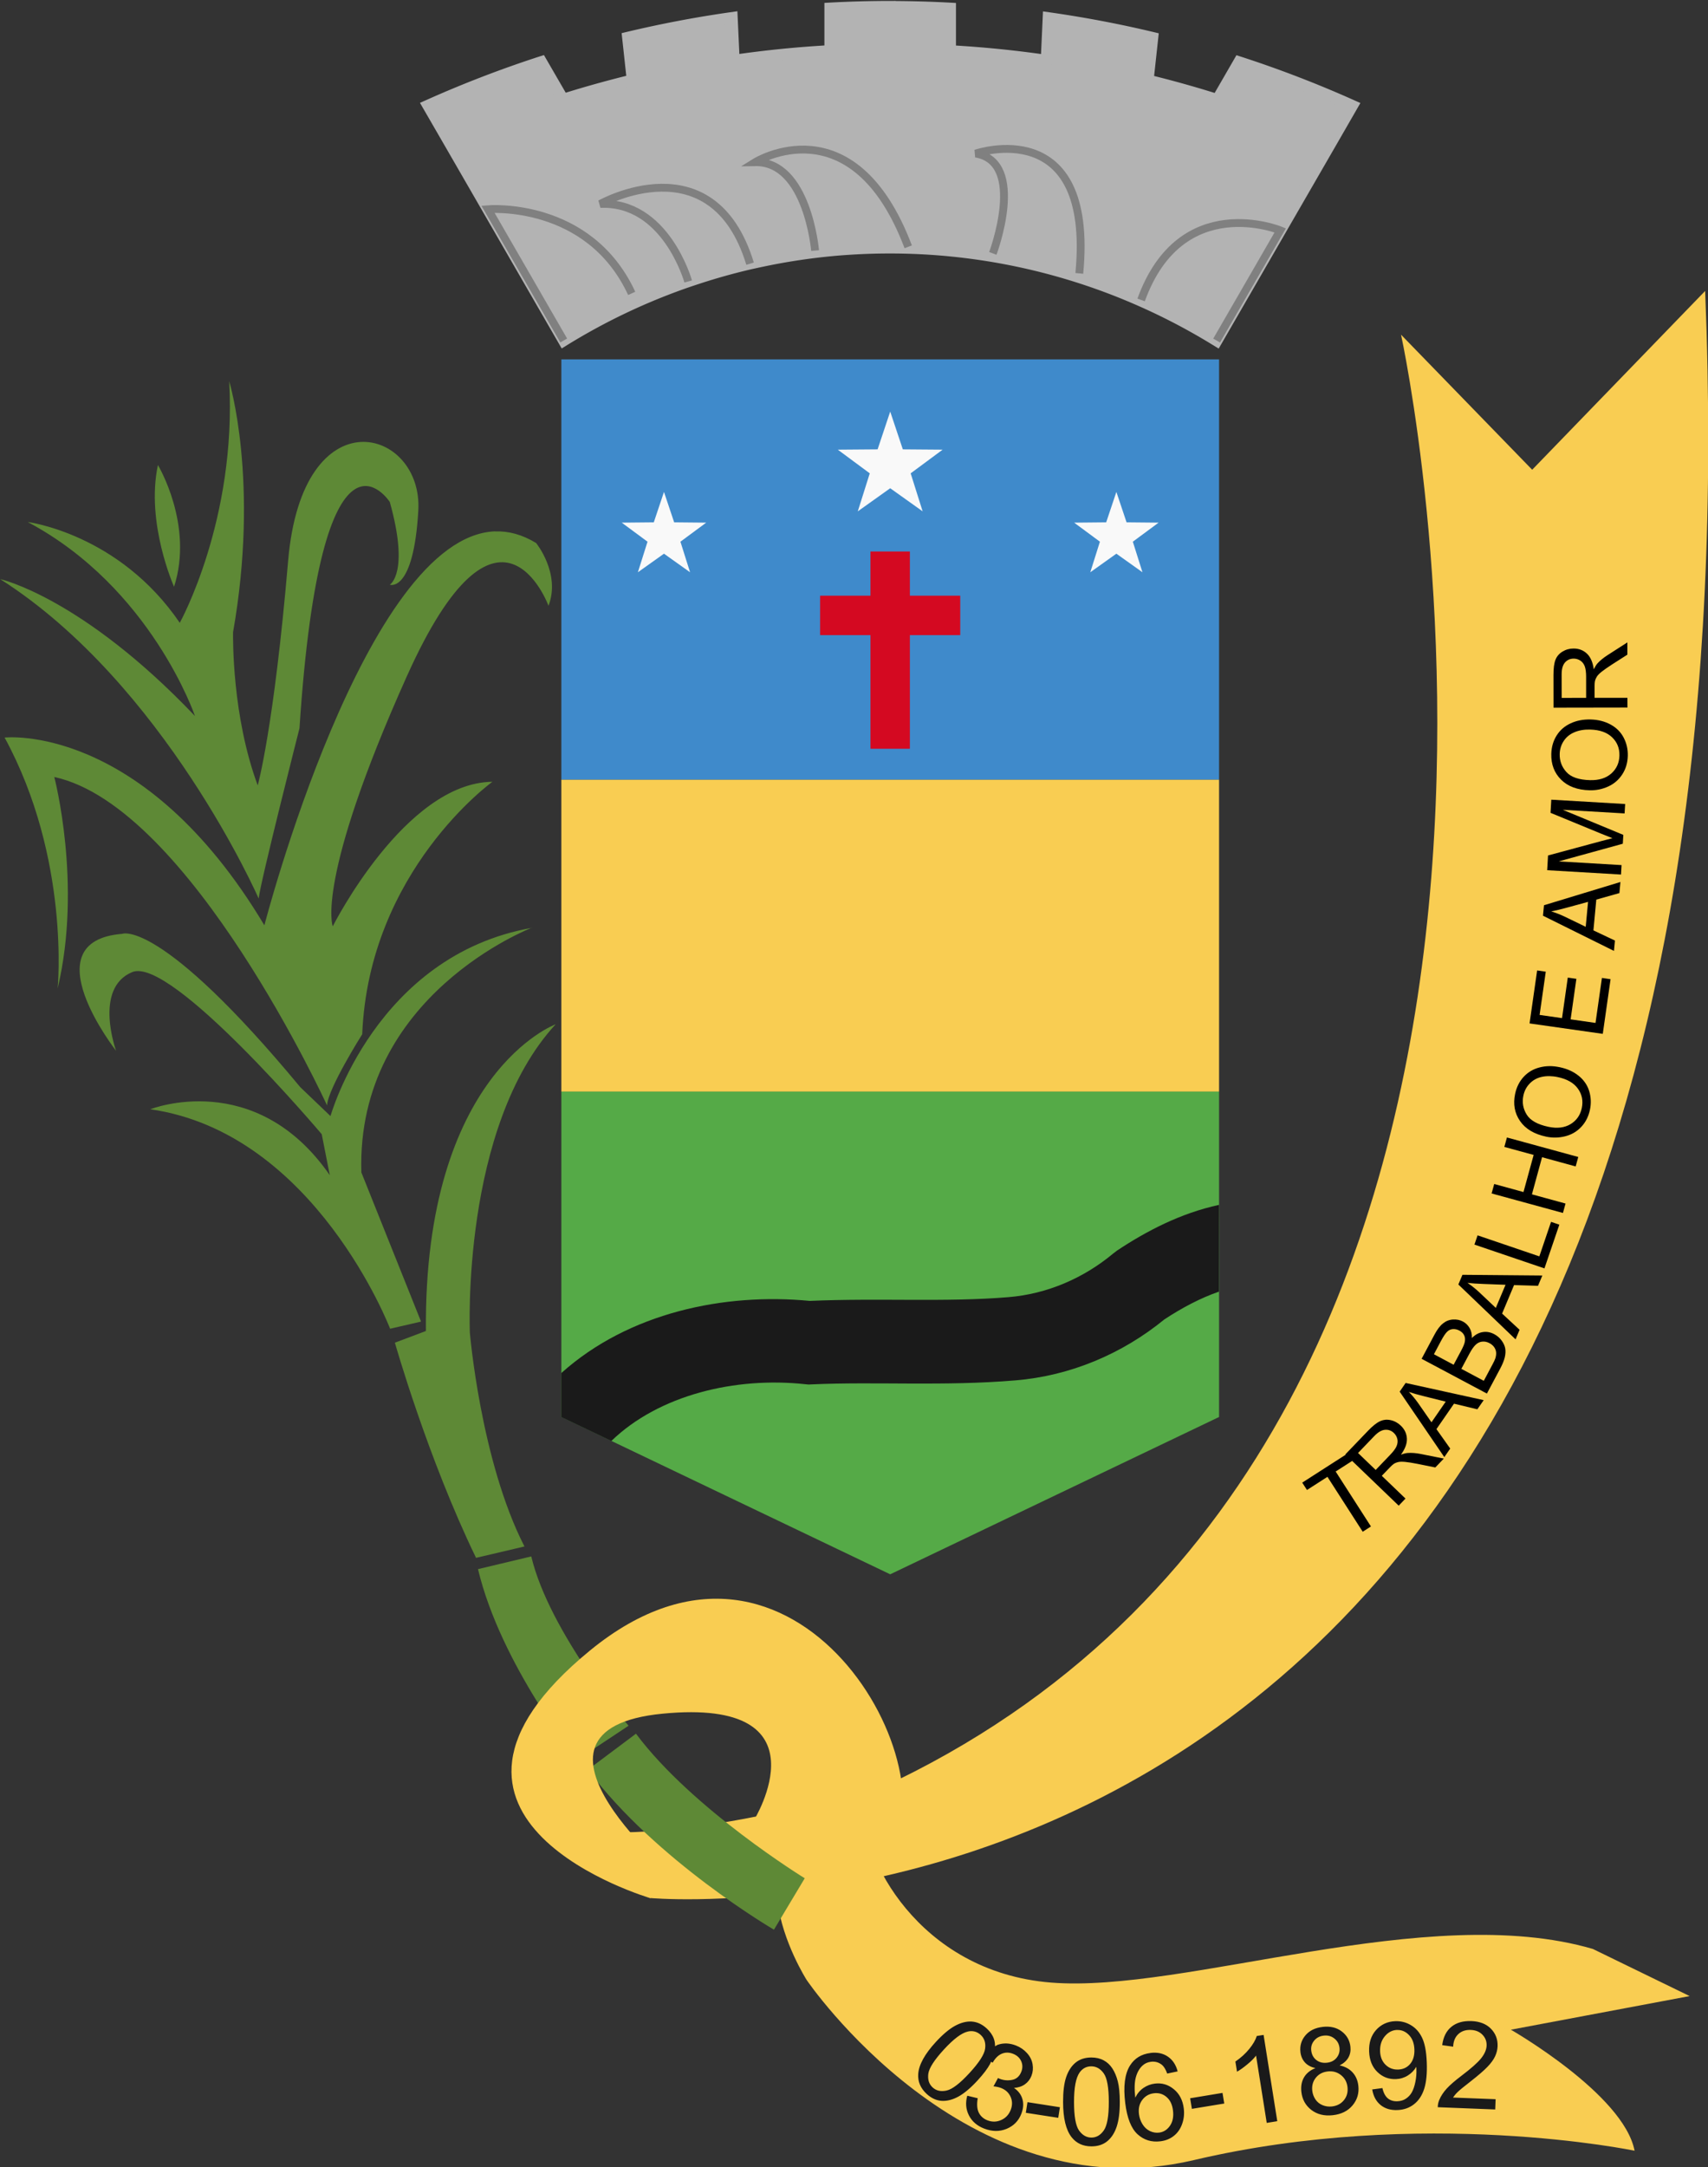<?xml version="1.0" encoding="UTF-8" standalone="no"?>
<svg
   xmlns:dc="http://purl.org/dc/elements/1.1/"
   xmlns:cc="http://creativecommons.org/ns#"
   xmlns:rdf="http://www.w3.org/1999/02/22-rdf-syntax-ns#"
   xmlns:svg="http://www.w3.org/2000/svg"
   xmlns="http://www.w3.org/2000/svg"
   xmlns:sodipodi="http://sodipodi.sourceforge.net/DTD/sodipodi-0.dtd"
   xmlns:inkscape="http://www.inkscape.org/namespaces/inkscape"
   width="104.329mm"
   height="132.292mm"
   viewBox="0 0 104.329 132.292"
   version="1.1"
   id="svg7711"
   inkscape:version="1.0.2 (e86c870879, 2021-01-15, custom)"
   sodipodi:docname="Agua-preta.svg">
  <rect x="0" y="0" width="104.329" height="132.292" fill="#333333" stroke="none"/>
  <defs
     id="defs7705" />
  <sodipodi:namedview
     id="base"
     pagecolor="#ffffff"
     bordercolor="#666666"
     borderopacity="1.0"
     inkscape:pageopacity="0.0"
     inkscape:pageshadow="2"
     inkscape:zoom="0.96377841"
     inkscape:cx="193.14326"
     inkscape:cy="278.20826"
     inkscape:document-units="mm"
     inkscape:current-layer="layer1"
     inkscape:document-rotation="0"
     showgrid="false"
     fit-margin-top="0"
     fit-margin-left="0"
     fit-margin-right="0"
     fit-margin-bottom="0"
     inkscape:window-width="1920"
     inkscape:window-height="1017"
     inkscape:window-x="-8"
     inkscape:window-y="-8"
     inkscape:window-maximized="1" />
  <g
     inkscape:label="Layer 1"
     inkscape:groupmode="layer"
     id="layer1"
     transform="translate(-69.541,-110.698)">
    <g
       id="g8671"
       transform="matrix(4.785,0,0,4.785,-63.334,-673.267)">
      <g
         id="g8534"
         transform="translate(-21.627)">
        <path
           id="rect8288"
           style="fill:#3f8acb;fill-opacity:1;fill-rule:evenodd;stroke-width:1.118;stroke-linecap:round;stroke-linejoin:bevel;stroke-miterlimit:6.95"
           d="m 56.562,168.423 h 8.396 v 5.363 h -8.396 z" />
        <path
           id="rect8290"
           style="fill:#f9cd52;fill-opacity:1;fill-rule:evenodd;stroke-width:0.963;stroke-linecap:round;stroke-linejoin:bevel;stroke-miterlimit:6.95"
           d="m 56.562,173.786 h 8.396 v 3.979 h -8.396 z" />
        <path
           id="rect8292"
           style="fill:#55aa47;fill-opacity:1;fill-rule:evenodd;stroke-width:0.984;stroke-linecap:round;stroke-linejoin:bevel;stroke-miterlimit:6.95"
           d="m 56.562,177.765 h 8.396 v 4.151 l -4.198,2.007 -4.198,-2.007 z"
           sodipodi:nodetypes="cccccc" />
        <path
           id="rect8297"
           style="fill:#d40921;fill-opacity:1;fill-rule:evenodd;stroke-width:0.971;stroke-linecap:round;stroke-linejoin:bevel;stroke-miterlimit:6.95"
           d="m 60.508,170.874 v 0.564 h -0.643 v 0.503 h 0.643 v 1.45 h 0.503 v -1.45 h 0.643 v -0.503 h -0.643 v -0.564 z" />
        <path
           sodipodi:type="star"
           style="fill:#f9f9f9;fill-opacity:1;fill-rule:evenodd;stroke-width:1.319;stroke-linecap:round;stroke-linejoin:bevel;stroke-miterlimit:6.95"
           id="path8330"
           sodipodi:sides="5"
           sodipodi:cx="60.759556"
           sodipodi:cy="169.79247"
           sodipodi:r1="0.70377696"
           sodipodi:r2="0.27426961"
           sodipodi:arg1="-1.5707963"
           sodipodi:arg2="-0.9424778"
           inkscape:flatsided="false"
           inkscape:rounded="0"
           inkscape:randomized="0"
           inkscape:transform-center-y="-0.067199074"
           d="m 60.76,169.089 0.161,0.482 0.508,0.004 -0.408,0.302 0.153,0.485 -0.414,-0.295 -0.414,0.295 0.153,-0.485 -0.408,-0.302 0.508,-0.004 z" />
        <path
           sodipodi:type="star"
           style="fill:#f9f9f9;fill-opacity:1;fill-rule:evenodd;stroke-width:1.061;stroke-linecap:round;stroke-linejoin:bevel;stroke-miterlimit:6.95"
           id="path8332"
           sodipodi:sides="5"
           sodipodi:cx="57.872021"
           sodipodi:cy="170.68018"
           sodipodi:r1="0.56628996"
           sodipodi:r2="0.22068943"
           sodipodi:arg1="-1.5707963"
           sodipodi:arg2="-0.9424778"
           inkscape:flatsided="false"
           inkscape:rounded="0"
           inkscape:randomized="0"
           inkscape:transform-center-y="-0.054064057"
           d="m 57.872,170.114 0.13,0.388 0.409,0.004 -0.329,0.243 0.123,0.39 -0.333,-0.237 -0.333,0.237 0.123,-0.39 -0.329,-0.243 0.409,-0.004 z" />
        <path
           sodipodi:type="star"
           style="fill:#f9f9f9;fill-opacity:1;fill-rule:evenodd;stroke-width:1.061;stroke-linecap:round;stroke-linejoin:bevel;stroke-miterlimit:6.95"
           id="path8336"
           sodipodi:sides="5"
           sodipodi:cx="-63.647095"
           sodipodi:cy="170.68018"
           sodipodi:r1="0.56628996"
           sodipodi:r2="0.22068943"
           sodipodi:arg1="-1.5707963"
           sodipodi:arg2="-0.9424778"
           inkscape:flatsided="false"
           inkscape:rounded="0"
           inkscape:randomized="0"
           inkscape:transform-center-y="-0.054064057"
           transform="scale(-1,1)"
           inkscape:transform-center-x="-2.2805519e-06"
           d="m -63.647,170.114 0.13,0.388 0.409,0.004 -0.329,0.243 0.123,0.39 -0.333,-0.237 -0.333,0.237 0.123,-0.39 -0.329,-0.243 0.409,-0.004 z" />
        <g
           id="g8487"
           transform="translate(21.669)">
          <path
             id="path8398"
             style="fill:#b3b3b3;stroke:#b3b3b3;stroke-width:0.146;stroke-linecap:butt;stroke-linejoin:miter;stroke-miterlimit:4;stroke-dasharray:none;stroke-opacity:1"
             d="m 39.091,163.923 a 14.431,14.431 0 0 0 -0.767,0.021 v 0.543 a 13.889,13.889 0 0 0 -1.228,0.123 l -0.025,-0.545 a 14.431,14.431 0 0 0 -1.329,0.252 l 0.059,0.544 a 13.889,13.889 0 0 0 -0.886,0.247 l -0.278,-0.48 a 14.431,14.431 0 0 0 -1.445,0.556 l 0.273,0.472 1.458,2.526 a 7.924,7.924 0 0 1 1.589,-0.753 7.924,7.924 0 0 1 4.81e-4,0 7.924,7.924 0 0 1 0.111,-0.037 7.924,7.924 0 0 1 0.678,-0.19 7.924,7.924 0 0 1 4.83e-4,0 7.924,7.924 0 0 1 0.115,-0.025 7.924,7.924 0 0 1 1.045,-0.154 7.924,7.924 0 0 1 4.81e-4,0 7.924,7.924 0 0 1 0.117,-0.008 7.924,7.924 0 0 1 0.511,-0.016 7.924,7.924 0 0 1 2.979,0.582 7.924,7.924 0 0 1 0.108,0.045 7.924,7.924 0 0 1 1.045,0.536 7.924,7.924 0 0 1 0.036,0.022 l 1.459,-2.526 0.272,-0.472 a 14.431,14.431 0 0 0 -1.445,-0.556 l -0.278,0.481 a 13.889,13.889 0 0 0 -0.886,-0.248 l 0.059,-0.544 a 14.431,14.431 0 0 0 -1.329,-0.252 l -0.025,0.544 a 13.889,13.889 0 0 0 -1.228,-0.123 v -0.543 A 14.431,14.431 0 0 0 39.091,163.924 Z" />
          <path
             style="fill:none;stroke:#808080;stroke-width:0.1;stroke-linecap:butt;stroke-linejoin:miter;stroke-miterlimit:4;stroke-dasharray:none;stroke-opacity:1"
             d="m 34.923,168.182 -0.967,-1.675 c 0,0 1.286,-0.11 1.835,1.074"
             id="path8471" />
          <path
             style="fill:none;stroke:#808080;stroke-width:0.1;stroke-linecap:butt;stroke-linejoin:miter;stroke-miterlimit:4;stroke-dasharray:none;stroke-opacity:1"
             d="m 36.512,167.429 c 0,0 -0.284,-1.025 -1.122,-0.989 0,0 1.434,-0.806 1.912,0.762"
             id="path8473" />
          <path
             style="fill:none;stroke:#808080;stroke-width:0.1;stroke-linecap:butt;stroke-linejoin:miter;stroke-miterlimit:4;stroke-dasharray:none;stroke-opacity:1"
             d="m 38.132,167.035 c 0,0 -0.097,-1.14 -0.764,-1.128 0,0 1.25,-0.776 1.953,1.08"
             id="path8475" />
          <path
             style="fill:none;stroke:#808080;stroke-width:0.1;stroke-linecap:butt;stroke-linejoin:miter;stroke-miterlimit:4;stroke-dasharray:none;stroke-opacity:1"
             d="m 40.401,167.071 c 0,0 0.437,-1.165 -0.218,-1.274 0,0 1.517,-0.522 1.322,1.529"
             id="path8477" />
          <path
             style="fill:none;stroke:#808080;stroke-width:0.1;stroke-linecap:butt;stroke-linejoin:miter;stroke-miterlimit:4;stroke-dasharray:none;stroke-opacity:1"
             d="m 43.258,168.183 0.812,-1.406 c 0,0 -1.267,-0.519 -1.776,0.888"
             id="path8479" />
        </g>
        <path
           id="path8500"
           style="color:#000000;font-style:normal;font-variant:normal;font-weight:normal;font-stretch:normal;font-size:medium;line-height:normal;font-family:sans-serif;font-variant-ligatures:normal;font-variant-position:normal;font-variant-caps:normal;font-variant-numeric:normal;font-variant-alternates:normal;font-variant-east-asian:normal;font-feature-settings:normal;font-variation-settings:normal;text-indent:0;text-align:start;text-decoration:none;text-decoration-line:none;text-decoration-style:solid;text-decoration-color:#000000;letter-spacing:normal;word-spacing:normal;text-transform:none;writing-mode:lr-tb;direction:ltr;text-orientation:mixed;dominant-baseline:auto;baseline-shift:baseline;text-anchor:start;white-space:normal;shape-padding:0;shape-margin:0;inline-size:0;clip-rule:nonzero;display:inline;overflow:visible;visibility:visible;opacity:1;isolation:auto;mix-blend-mode:normal;color-interpolation:sRGB;color-interpolation-filters:linearRGB;solid-color:#000000;solid-opacity:1;vector-effect:none;fill:#1a1a1a;fill-opacity:1;fill-rule:nonzero;stroke:none;stroke-width:1;stroke-linecap:butt;stroke-linejoin:miter;stroke-miterlimit:4;stroke-dasharray:none;stroke-dashoffset:0;stroke-opacity:1;color-rendering:auto;image-rendering:auto;shape-rendering:auto;text-rendering:auto;enable-background:accumulate;stop-color:#000000;stop-opacity:1"
           d="m 64.957,179.21 c -0.49,0.106 -0.927,0.334 -1.303,0.584 l -0.023,0.018 -0.024,0.018 c -0.381,0.318 -0.849,0.517 -1.336,0.557 -0.797,0.067 -1.645,0.009 -2.538,0.048 -1.089,-0.105 -2.311,0.149 -3.172,0.921 v 0.561 l 0.639,0.305 c 0.608,-0.587 1.581,-0.821 2.477,-0.724 l 0.041,0.004 0.039,-0.002 c 0.819,-0.037 1.689,0.026 2.601,-0.051 0.704,-0.058 1.364,-0.339 1.902,-0.778 0.228,-0.15 0.462,-0.273 0.696,-0.354 z" />
      </g>
      <g
         id="g8603"
         transform="translate(0.06)">
        <path
           style="fill:#f9cd52;fill-opacity:1;stroke:none;stroke-width:0.265px;stroke-linecap:butt;stroke-linejoin:miter;stroke-opacity:1"
           d="m 49.476,167.55 -2.208,2.281 -1.674,-1.723 c 0,0 3.033,13.831 -6.43,18.441 0,0 -2.228,0.735 -3.805,0.662 -1.577,-0.073 0.65,0.842 0.65,0.842 0,0 14.352,1.341 13.467,-20.504 z"
           id="path8593"
           sodipodi:nodetypes="ccccscc" />
        <path
           style="fill:#f9cd52;fill-opacity:1;stroke:none;stroke-width:0.265px;stroke-linecap:butt;stroke-linejoin:miter;stroke-opacity:1"
           d="m 38.743,186.919 c -0.051,0.566 0.669,2.076 2.385,2.213 1.716,0.137 4.804,-1.047 6.915,-0.429 l 1.235,0.601 -2.282,0.429 c 0,0 1.441,0.824 1.579,1.544 0,0 -2.711,-0.566 -5.628,0.12 -2.917,0.686 -4.941,-2.299 -4.941,-2.299 0,0 -1.235,-1.939 0.738,-2.179 z"
           id="path8597" />
        <path
           id="path8550"
           style="fill:#5e8936;fill-opacity:1;stroke:none;stroke-width:0.065;stroke-linecap:butt;stroke-linejoin:miter;stroke-miterlimit:4;stroke-dasharray:none;stroke-opacity:1"
           inkscape:transform-center-x="0.18638689"
           inkscape:transform-center-y="-1.2680216"
           d="m 30.635,168.703 c 0.097,1.771 -0.631,3.081 -0.631,3.081 -0.776,-1.14 -1.941,-1.286 -1.941,-1.286 1.577,0.837 2.135,2.475 2.135,2.475 -1.444,-1.517 -2.487,-1.747 -2.487,-1.747 2.099,1.335 3.3,4.075 3.3,4.075 0.024,-0.218 0.521,-2.171 0.521,-2.171 0.279,-4.234 1.153,-2.888 1.153,-2.888 0.255,0.91 0,1.056 0,1.056 0,0 0.303,0.109 0.364,-0.946 0.061,-1.056 -1.48,-1.492 -1.662,0.643 -0.182,2.135 -0.388,2.863 -0.388,2.863 -0.328,-0.886 -0.315,-1.868 -0.315,-1.953 0.34,-1.929 -0.049,-3.203 -0.049,-3.203 z m -0.91,1.068 c -0.158,0.74 0.206,1.553 0.206,1.553 0.255,-0.789 -0.206,-1.553 -0.206,-1.553 z m 4.303,0.846 c -1.659,0.064 -2.944,5.026 -2.944,5.026 -1.553,-2.596 -3.316,-2.395 -3.316,-2.395 0.841,1.544 0.677,3.2 0.677,3.2 0.317,-1.33 -0.043,-2.697 -0.043,-2.697 1.735,0.376 3.482,4.19 3.482,4.19 0.012,-0.218 0.449,-0.908 0.449,-0.908 0.085,-2.087 1.662,-3.221 1.662,-3.221 -1.116,0.012 -2.038,1.844 -2.038,1.844 0,0 -0.231,-0.57 0.946,-3.191 1.177,-2.621 1.808,-0.898 1.808,-0.898 0.158,-0.413 -0.158,-0.801 -0.158,-0.801 -0.179,-0.109 -0.354,-0.155 -0.526,-0.148 z m 0.474,5.058 c -1.999,0.352 -2.574,2.402 -2.574,2.402 l -0.386,-0.369 c -1.793,-2.162 -2.273,-1.956 -2.273,-1.956 -1.175,0.094 -0.078,1.492 -0.078,1.492 0,0 -0.291,-0.798 0.206,-1.004 0.498,-0.206 2.419,2.068 2.419,2.068 l 0.103,0.523 c -0.952,-1.373 -2.291,-0.841 -2.291,-0.841 2.102,0.3 3.061,2.8 3.061,2.8 l 0.395,-0.091 -0.762,-1.903 c -0.069,-2.265 2.179,-3.123 2.179,-3.123 z m 0.3,1.231 c 0,0 -1.684,0.619 -1.656,3.913 l -0.396,0.149 c 0,0 0.415,1.464 1.036,2.745 l 0.618,-0.145 c -0.56,-1.093 -0.697,-2.729 -0.697,-2.729 0,0 -0.114,-2.621 1.095,-3.933 z m -0.311,6.789 -0.68,0.162 c 0.292,1.224 1.27,2.43 1.27,2.43 l 0.652,-0.432 c 0,0 -1.012,-1.194 -1.242,-2.16 z m 1.336,2.262 -0.613,0.459 c 0.87,1.164 2.375,2.041 2.375,2.041 l 0.393,-0.656 c 0,0 -1.434,-0.88 -2.154,-1.844 z"
           sodipodi:nodetypes="cccccccccssccccscsccccccccsccscccccsccccccccccccccccccccccccccc" />
        <path
           style="fill:#f9cd52;fill-opacity:1;stroke:none;stroke-width:0.265px;stroke-linecap:butt;stroke-linejoin:miter;stroke-opacity:1"
           d="m 36.009,188.054 c 0,0 -3.409,-0.998 -0.767,-3.16 2.642,-2.162 4.684,1.596 3.775,2.642 -0.909,1.047 -1.681,-0.48 -1.681,-0.48 0,0 0.961,-1.561 -1.167,-1.355 -2.128,0.206 0.223,2.145 0.223,2.145 z"
           id="path8595" />
      </g>
      <path
         id="text8609"
         style="font-style:normal;font-variant:normal;font-weight:normal;font-stretch:normal;font-size:1.482px;line-height:1.25;font-family:Arial;-inkscape-font-specification:Arial;fill:#1a1a1a;fill-opacity:1;stroke-width:0.146"
         d="m 175.67,715.559 c -0.398,-0.016 -0.719,0.075 -0.963,0.273 -0.244,0.196 -0.394,0.492 -0.445,0.885 l 0.527,0.074 c 0.012,-0.263 0.096,-0.465 0.25,-0.607 0.154,-0.143 0.354,-0.209 0.602,-0.199 0.234,0.009 0.421,0.086 0.561,0.232 0.141,0.145 0.207,0.32 0.199,0.523 -0.008,0.194 -0.095,0.399 -0.264,0.611 -0.168,0.211 -0.487,0.492 -0.957,0.848 -0.303,0.228 -0.536,0.431 -0.699,0.607 -0.161,0.177 -0.282,0.359 -0.359,0.545 -0.048,0.113 -0.073,0.23 -0.074,0.354 l 2.768,0.109 0.019,-0.494 -2.053,-0.08 c 0.061,-0.091 0.137,-0.182 0.229,-0.27 0.091,-0.09 0.297,-0.257 0.615,-0.504 0.382,-0.298 0.653,-0.534 0.818,-0.707 0.167,-0.173 0.288,-0.339 0.363,-0.498 0.075,-0.159 0.116,-0.321 0.123,-0.488 0.013,-0.329 -0.093,-0.612 -0.318,-0.844 -0.225,-0.232 -0.54,-0.355 -0.941,-0.371 z m -3.668,0.004 c -0.377,0.015 -0.687,0.159 -0.928,0.428 -0.239,0.269 -0.349,0.614 -0.332,1.039 0.017,0.411 0.148,0.739 0.398,0.98 0.25,0.242 0.548,0.356 0.895,0.342 0.208,-0.008 0.399,-0.066 0.572,-0.174 0.175,-0.11 0.31,-0.25 0.406,-0.418 0.004,0.046 0.005,0.081 0.006,0.104 0.009,0.213 -0.008,0.423 -0.051,0.631 -0.043,0.208 -0.101,0.373 -0.172,0.498 -0.071,0.123 -0.166,0.224 -0.283,0.301 -0.115,0.077 -0.252,0.119 -0.41,0.125 -0.185,0.007 -0.337,-0.039 -0.459,-0.139 -0.122,-0.1 -0.211,-0.265 -0.262,-0.496 l -0.492,0.066 c 0.055,0.328 0.191,0.577 0.406,0.752 0.215,0.173 0.485,0.253 0.812,0.24 0.308,-0.012 0.575,-0.106 0.797,-0.281 0.224,-0.175 0.387,-0.421 0.49,-0.742 0.103,-0.323 0.145,-0.752 0.123,-1.287 -0.021,-0.514 -0.096,-0.904 -0.225,-1.17 -0.127,-0.268 -0.307,-0.47 -0.539,-0.607 -0.231,-0.138 -0.482,-0.202 -0.754,-0.191 z m -20.404,0.018 c -0.258,-0.015 -0.528,0.056 -0.809,0.209 -0.278,0.153 -0.585,0.411 -0.92,0.775 -0.533,0.579 -0.815,1.091 -0.848,1.535 -0.026,0.369 0.109,0.691 0.406,0.965 0.226,0.208 0.468,0.319 0.727,0.334 0.261,0.015 0.53,-0.056 0.809,-0.209 0.279,-0.155 0.585,-0.413 0.918,-0.775 0.281,-0.306 0.481,-0.569 0.6,-0.791 0.02,-0.037 0.031,-0.073 0.049,-0.109 l 0.076,0.047 c 0.126,-0.221 0.275,-0.365 0.445,-0.434 0.17,-0.069 0.349,-0.068 0.535,0.004 0.188,0.073 0.318,0.19 0.393,0.352 0.074,0.162 0.078,0.332 0.01,0.508 -0.086,0.222 -0.231,0.353 -0.436,0.396 -0.205,0.043 -0.411,0.026 -0.615,-0.053 -0.019,-0.008 -0.044,-0.019 -0.074,-0.035 l -0.217,0.4 c 0.149,0.017 0.269,0.043 0.359,0.078 0.222,0.086 0.377,0.228 0.465,0.428 0.089,0.198 0.091,0.407 0.006,0.627 -0.09,0.231 -0.244,0.395 -0.461,0.49 -0.215,0.096 -0.435,0.101 -0.66,0.014 -0.19,-0.074 -0.329,-0.196 -0.416,-0.367 -0.085,-0.172 -0.103,-0.404 -0.053,-0.697 l -0.504,-0.121 c -0.094,0.338 -0.068,0.652 0.078,0.943 0.148,0.293 0.393,0.506 0.736,0.639 0.38,0.147 0.742,0.152 1.082,0.012 0.341,-0.142 0.577,-0.383 0.709,-0.725 0.098,-0.252 0.116,-0.486 0.053,-0.703 -0.062,-0.218 -0.198,-0.4 -0.408,-0.543 0.209,-0.013 0.385,-0.07 0.529,-0.174 0.144,-0.103 0.249,-0.239 0.314,-0.408 0.069,-0.178 0.087,-0.363 0.053,-0.559 -0.033,-0.195 -0.121,-0.373 -0.266,-0.533 -0.144,-0.162 -0.322,-0.284 -0.535,-0.367 -0.309,-0.12 -0.602,-0.13 -0.879,-0.033 -0.046,0.016 -0.084,0.051 -0.127,0.072 -0.001,-0.122 -0.014,-0.241 -0.055,-0.355 -0.063,-0.182 -0.178,-0.35 -0.344,-0.502 -0.224,-0.206 -0.467,-0.318 -0.727,-0.334 z m 16.91,0.258 c -0.362,0.04 -0.639,0.176 -0.834,0.406 -0.195,0.231 -0.276,0.498 -0.242,0.801 0.022,0.201 0.095,0.367 0.213,0.5 0.118,0.133 0.287,0.225 0.508,0.279 -0.246,0.095 -0.429,0.242 -0.547,0.441 -0.116,0.197 -0.159,0.43 -0.129,0.701 0.041,0.364 0.201,0.653 0.48,0.869 0.279,0.214 0.624,0.3 1.035,0.254 0.411,-0.046 0.728,-0.204 0.953,-0.475 0.225,-0.271 0.317,-0.585 0.277,-0.941 -0.029,-0.258 -0.12,-0.47 -0.275,-0.641 -0.153,-0.171 -0.362,-0.285 -0.627,-0.34 0.198,-0.101 0.339,-0.228 0.424,-0.381 0.086,-0.155 0.117,-0.328 0.096,-0.521 -0.034,-0.303 -0.173,-0.549 -0.418,-0.734 -0.245,-0.187 -0.55,-0.259 -0.914,-0.219 z m 3.574,0.148 c 0.221,-0.009 0.411,0.071 0.574,0.238 0.165,0.167 0.254,0.396 0.266,0.691 0.012,0.295 -0.056,0.531 -0.203,0.705 -0.146,0.172 -0.338,0.262 -0.576,0.271 -0.236,0.009 -0.437,-0.065 -0.605,-0.225 -0.167,-0.161 -0.257,-0.376 -0.268,-0.643 -0.012,-0.297 0.065,-0.541 0.227,-0.734 0.162,-0.193 0.357,-0.296 0.586,-0.305 z m -20.67,0.074 c 0.239,-0.052 0.445,0.004 0.619,0.164 0.177,0.163 0.249,0.381 0.213,0.656 -0.034,0.277 -0.285,0.668 -0.752,1.176 -0.464,0.505 -0.833,0.787 -1.107,0.846 -0.273,0.06 -0.496,0.01 -0.67,-0.15 -0.174,-0.16 -0.243,-0.378 -0.209,-0.654 0.037,-0.277 0.288,-0.667 0.754,-1.174 0.466,-0.506 0.849,-0.795 1.152,-0.863 z m 14.246,0.164 -0.328,0.051 c -0.06,0.193 -0.181,0.401 -0.363,0.625 -0.183,0.224 -0.405,0.427 -0.668,0.605 l 0.078,0.49 c 0.149,-0.083 0.311,-0.2 0.49,-0.348 0.181,-0.148 0.324,-0.29 0.428,-0.426 l 0.514,3.238 0.508,-0.082 z m 2.902,0.033 c 0.193,-0.021 0.363,0.024 0.506,0.139 0.145,0.112 0.227,0.262 0.248,0.449 0.02,0.18 -0.026,0.339 -0.139,0.479 -0.111,0.137 -0.266,0.216 -0.463,0.238 -0.203,0.023 -0.375,-0.02 -0.516,-0.131 -0.141,-0.111 -0.222,-0.266 -0.244,-0.463 -0.019,-0.174 0.028,-0.331 0.143,-0.471 0.115,-0.139 0.27,-0.218 0.465,-0.24 z m -8.35,0.836 c -0.439,0.054 -0.768,0.256 -0.988,0.605 -0.252,0.402 -0.328,1.005 -0.229,1.809 0.089,0.719 0.286,1.219 0.594,1.5 0.307,0.279 0.674,0.39 1.1,0.338 0.25,-0.031 0.465,-0.116 0.646,-0.26 0.182,-0.143 0.316,-0.335 0.4,-0.572 0.086,-0.239 0.112,-0.489 0.08,-0.75 -0.049,-0.397 -0.209,-0.706 -0.48,-0.926 -0.269,-0.222 -0.574,-0.312 -0.914,-0.27 -0.195,0.024 -0.376,0.092 -0.543,0.205 -0.167,0.113 -0.301,0.27 -0.4,0.473 -0.048,-0.417 -0.037,-0.742 0.027,-0.979 0.065,-0.237 0.17,-0.423 0.316,-0.561 0.112,-0.106 0.249,-0.169 0.412,-0.189 0.202,-0.025 0.381,0.026 0.537,0.154 0.094,0.081 0.176,0.219 0.246,0.414 l 0.504,-0.104 c -0.082,-0.318 -0.24,-0.555 -0.473,-0.713 -0.231,-0.158 -0.509,-0.216 -0.836,-0.176 z m -2.848,0.217 c -0.305,3.9e-4 -0.558,0.082 -0.76,0.246 -0.2,0.164 -0.353,0.398 -0.455,0.701 -0.101,0.301 -0.149,0.7 -0.148,1.195 0.001,0.787 0.139,1.355 0.416,1.703 0.231,0.289 0.549,0.434 0.953,0.434 0.307,-3.9e-4 0.56,-0.084 0.76,-0.248 0.202,-0.166 0.353,-0.4 0.453,-0.701 0.101,-0.303 0.151,-0.7 0.15,-1.191 -5.3e-4,-0.415 -0.033,-0.744 -0.096,-0.988 -0.063,-0.246 -0.151,-0.454 -0.262,-0.623 -0.111,-0.171 -0.25,-0.301 -0.42,-0.391 -0.17,-0.091 -0.367,-0.137 -0.592,-0.137 z m -0.006,0.426 c 0.24,-3.1e-4 0.441,0.113 0.602,0.34 0.162,0.227 0.243,0.683 0.244,1.373 8.9e-4,0.686 -0.081,1.144 -0.242,1.373 -0.16,0.229 -0.357,0.343 -0.594,0.344 -0.236,3e-4 -0.435,-0.113 -0.598,-0.34 -0.16,-0.228 -0.241,-0.685 -0.242,-1.373 -8.8e-4,-0.688 0.089,-1.16 0.266,-1.416 0.141,-0.2 0.328,-0.3 0.564,-0.301 z m 11.387,0.246 c 0.246,-0.028 0.46,0.031 0.641,0.174 0.183,0.143 0.289,0.336 0.316,0.582 0.027,0.242 -0.03,0.452 -0.172,0.627 -0.142,0.175 -0.334,0.275 -0.578,0.303 -0.157,0.018 -0.309,-0.004 -0.453,-0.062 -0.145,-0.06 -0.26,-0.155 -0.346,-0.283 -0.083,-0.129 -0.132,-0.266 -0.148,-0.412 -0.027,-0.239 0.029,-0.446 0.168,-0.623 0.141,-0.177 0.332,-0.278 0.572,-0.305 z m -5.064,1.033 -1.559,0.258 0.084,0.51 1.559,-0.256 z m -3.307,0.018 c 0.233,-0.029 0.436,0.03 0.609,0.178 0.174,0.146 0.277,0.361 0.312,0.648 0.037,0.299 -0.011,0.545 -0.145,0.738 -0.134,0.193 -0.308,0.303 -0.523,0.33 -0.148,0.018 -0.293,-0.006 -0.438,-0.072 -0.145,-0.069 -0.266,-0.179 -0.361,-0.33 -0.094,-0.152 -0.15,-0.316 -0.172,-0.492 -0.033,-0.269 0.02,-0.495 0.16,-0.68 0.14,-0.186 0.326,-0.292 0.557,-0.32 z m -6.088,0.428 -0.08,0.512 1.562,0.242 0.08,-0.51 z"
         transform="scale(0.265)" />
      <path
         id="text8630"
         style="font-weight:bold;font-size:1.317px;line-height:1.25;font-family:Aller;-inkscape-font-specification:'Aller Bold';stroke-width:0.124"
         d="m 183.182,649.184 -0.967,0.621 c -0.189,0.123 -0.348,0.253 -0.475,0.391 -0.058,0.065 -0.116,0.16 -0.176,0.285 -0.048,-0.342 -0.158,-0.594 -0.332,-0.758 -0.174,-0.163 -0.388,-0.244 -0.641,-0.244 -0.196,2.7e-4 -0.373,0.049 -0.535,0.148 -0.162,0.099 -0.275,0.231 -0.338,0.396 -0.065,0.165 -0.096,0.407 -0.096,0.725 l 0.002,1.58 3.562,-0.006 -0.002,-0.471 -1.582,0.002 v -0.547 c -1.8e-4,-0.121 0.006,-0.208 0.018,-0.262 0.018,-0.073 0.049,-0.145 0.094,-0.215 0.045,-0.071 0.125,-0.151 0.238,-0.24 0.113,-0.089 0.277,-0.204 0.49,-0.342 l 0.74,-0.473 z m -2.588,0.781 c 0.115,-1.6e-4 0.221,0.031 0.32,0.094 0.097,0.063 0.169,0.156 0.215,0.277 0.044,0.121 0.066,0.29 0.066,0.506 v 1.012 l -1.178,0.002 -0.002,-1.127 c -3.7e-4,-0.264 0.054,-0.456 0.162,-0.578 0.108,-0.123 0.248,-0.185 0.416,-0.186 z m 0.816,2.93 c -0.356,-0.009 -0.677,0.053 -0.961,0.186 -0.285,0.13 -0.51,0.324 -0.674,0.584 -0.164,0.26 -0.249,0.556 -0.258,0.885 -0.013,0.502 0.144,0.916 0.471,1.242 0.325,0.326 0.784,0.496 1.375,0.512 0.313,0.008 0.611,-0.053 0.895,-0.182 0.284,-0.129 0.509,-0.324 0.678,-0.584 0.169,-0.26 0.257,-0.557 0.266,-0.893 0.008,-0.309 -0.056,-0.598 -0.195,-0.869 -0.14,-0.271 -0.352,-0.484 -0.633,-0.637 -0.281,-0.153 -0.602,-0.235 -0.963,-0.244 z m -0.016,0.486 c 0.458,0.012 0.809,0.137 1.053,0.373 0.244,0.235 0.361,0.528 0.352,0.883 -0.009,0.348 -0.14,0.636 -0.393,0.861 -0.254,0.224 -0.594,0.329 -1.023,0.318 -0.536,-0.014 -0.915,-0.143 -1.137,-0.389 -0.224,-0.247 -0.333,-0.537 -0.324,-0.871 0.006,-0.235 0.073,-0.446 0.197,-0.631 0.123,-0.186 0.294,-0.324 0.514,-0.416 0.218,-0.093 0.472,-0.136 0.762,-0.129 z m -1.877,3.375 -0.037,0.633 2.424,0.998 c 0.246,0.1 0.432,0.175 0.559,0.223 -0.119,0.029 -0.296,0.075 -0.535,0.139 l -2.568,0.693 -0.041,0.709 3.557,0.209 0.025,-0.455 -3.027,-0.178 3.088,-0.85 0.025,-0.426 -2.916,-1.207 2.977,0.174 0.027,-0.453 z m 3.33,3.963 -3.682,1.119 -0.049,0.504 3.42,1.695 0.047,-0.498 -1.037,-0.49 0.139,-1.482 1.113,-0.314 z m -1.559,0.957 -0.113,1.201 -1.004,-0.486 c -0.216,-0.103 -0.435,-0.189 -0.658,-0.256 0.197,-0.037 0.449,-0.097 0.758,-0.182 z m -2.453,3.301 -0.365,2.551 3.527,0.502 0.375,-2.631 -0.416,-0.061 -0.309,2.166 -1.199,-0.172 0.277,-1.951 -0.414,-0.059 -0.277,1.951 -1.08,-0.154 0.297,-2.082 z m 0.592,4.607 c -0.163,10e-4 -0.319,0.023 -0.471,0.062 -0.304,0.077 -0.561,0.227 -0.77,0.453 -0.208,0.226 -0.344,0.5 -0.412,0.822 -0.103,0.491 -0.025,0.927 0.238,1.307 0.261,0.379 0.681,0.63 1.26,0.752 0.306,0.064 0.61,0.058 0.912,-0.018 0.302,-0.075 0.561,-0.224 0.773,-0.449 0.213,-0.225 0.353,-0.502 0.422,-0.83 0.064,-0.303 0.052,-0.601 -0.035,-0.893 -0.089,-0.292 -0.259,-0.539 -0.508,-0.74 -0.249,-0.201 -0.551,-0.338 -0.904,-0.412 -0.174,-0.037 -0.343,-0.056 -0.506,-0.055 z m -0.002,0.482 c 0.129,0.002 0.264,0.017 0.406,0.047 0.449,0.094 0.772,0.28 0.969,0.557 0.197,0.275 0.259,0.584 0.186,0.932 -0.072,0.341 -0.252,0.599 -0.541,0.775 -0.29,0.174 -0.644,0.217 -1.064,0.129 -0.525,-0.11 -0.875,-0.306 -1.049,-0.588 -0.175,-0.284 -0.229,-0.587 -0.16,-0.914 0.048,-0.23 0.151,-0.425 0.307,-0.584 0.155,-0.161 0.348,-0.268 0.58,-0.318 0.116,-0.026 0.238,-0.037 0.367,-0.035 z m -2.045,2.953 -0.125,0.455 1.412,0.385 -0.49,1.787 -1.41,-0.387 -0.125,0.455 3.436,0.939 0.125,-0.453 -1.619,-0.443 0.488,-1.787 1.619,0.443 0.125,-0.455 z m 2.125,4.062 -0.564,1.662 -2.975,-1.012 -0.152,0.445 3.373,1.146 0.717,-2.105 z m -4.268,2.549 -0.197,0.467 2.756,2.641 0.193,-0.461 -0.842,-0.779 0.576,-1.373 1.154,0.035 0.209,-0.496 z m 0.242,0.389 c 0.199,0.024 0.459,0.041 0.779,0.053 l 1.055,0.039 -0.469,1.113 -0.812,-0.766 c -0.176,-0.163 -0.36,-0.309 -0.553,-0.439 z m -0.701,1.764 c -0.176,0.011 -0.334,0.073 -0.475,0.186 -0.141,0.11 -0.276,0.285 -0.404,0.525 l -0.629,1.18 3.145,1.674 0.639,-1.199 c 0.107,-0.2 0.18,-0.378 0.219,-0.533 0.038,-0.158 0.047,-0.3 0.027,-0.428 -0.02,-0.128 -0.077,-0.256 -0.17,-0.385 -0.094,-0.131 -0.214,-0.236 -0.361,-0.314 -0.183,-0.098 -0.369,-0.131 -0.559,-0.1 -0.188,0.03 -0.361,0.125 -0.518,0.285 0.005,-0.186 -0.032,-0.346 -0.111,-0.482 -0.08,-0.136 -0.188,-0.241 -0.322,-0.312 -0.144,-0.077 -0.305,-0.109 -0.48,-0.096 z m -0.002,0.461 c 0.105,-0.008 0.21,0.017 0.314,0.072 0.11,0.059 0.186,0.133 0.23,0.227 0.045,0.092 0.054,0.2 0.029,0.322 -0.018,0.093 -0.076,0.232 -0.174,0.416 l -0.363,0.68 -0.949,-0.506 0.334,-0.629 c 0.12,-0.226 0.221,-0.376 0.301,-0.453 0.078,-0.078 0.171,-0.121 0.277,-0.129 z m 1.41,0.604 c 0.118,-0.014 0.234,0.01 0.352,0.072 0.1,0.053 0.179,0.121 0.234,0.203 0.054,0.082 0.082,0.166 0.088,0.252 0.006,0.086 -0.007,0.18 -0.041,0.285 -0.019,0.06 -0.065,0.157 -0.137,0.291 l -0.416,0.783 -1.082,-0.576 0.387,-0.727 c 0.107,-0.2 0.207,-0.343 0.299,-0.43 0.091,-0.089 0.197,-0.141 0.316,-0.154 z m -3.686,1.99 -0.287,0.418 2.15,3.152 0.285,-0.412 -0.664,-0.936 0.846,-1.225 1.125,0.271 0.305,-0.441 z m 0.158,0.432 c 0.19,0.064 0.441,0.136 0.752,0.213 l 1.021,0.254 -0.686,0.994 -0.637,-0.916 c -0.138,-0.196 -0.289,-0.378 -0.451,-0.545 z m -1.145,1.342 c -0.086,0.009 -0.17,0.033 -0.25,0.07 -0.161,0.074 -0.352,0.226 -0.572,0.455 l -1.094,1.139 0.016,0.016 -2.094,1.344 0.229,0.354 0.986,-0.633 1.699,2.643 0.396,-0.254 -1.699,-2.645 0.795,-0.51 2.242,2.154 0.326,-0.342 -1.141,-1.096 0.379,-0.393 c 0.084,-0.088 0.148,-0.147 0.193,-0.178 0.063,-0.04 0.136,-0.071 0.217,-0.09 0.082,-0.02 0.194,-0.022 0.338,-0.008 0.144,0.014 0.34,0.045 0.59,0.094 l 0.861,0.174 0.41,-0.428 -1.129,-0.225 c -0.222,-0.043 -0.425,-0.057 -0.611,-0.045 -0.087,0.006 -0.197,0.034 -0.326,0.082 0.203,-0.279 0.299,-0.539 0.287,-0.777 -0.012,-0.238 -0.109,-0.444 -0.291,-0.619 -0.141,-0.136 -0.305,-0.225 -0.49,-0.266 -0.093,-0.021 -0.181,-0.026 -0.268,-0.018 z m -0.006,0.48 c 0.164,-0.014 0.306,0.038 0.428,0.154 0.083,0.08 0.139,0.175 0.166,0.289 0.026,0.113 0.012,0.231 -0.039,0.35 -0.053,0.118 -0.153,0.253 -0.303,0.408 l -0.701,0.732 -0.85,-0.816 0.781,-0.814 c 0.183,-0.19 0.355,-0.29 0.518,-0.303 z"
         transform="scale(0.265)" />
    </g>
  </g>
</svg>
